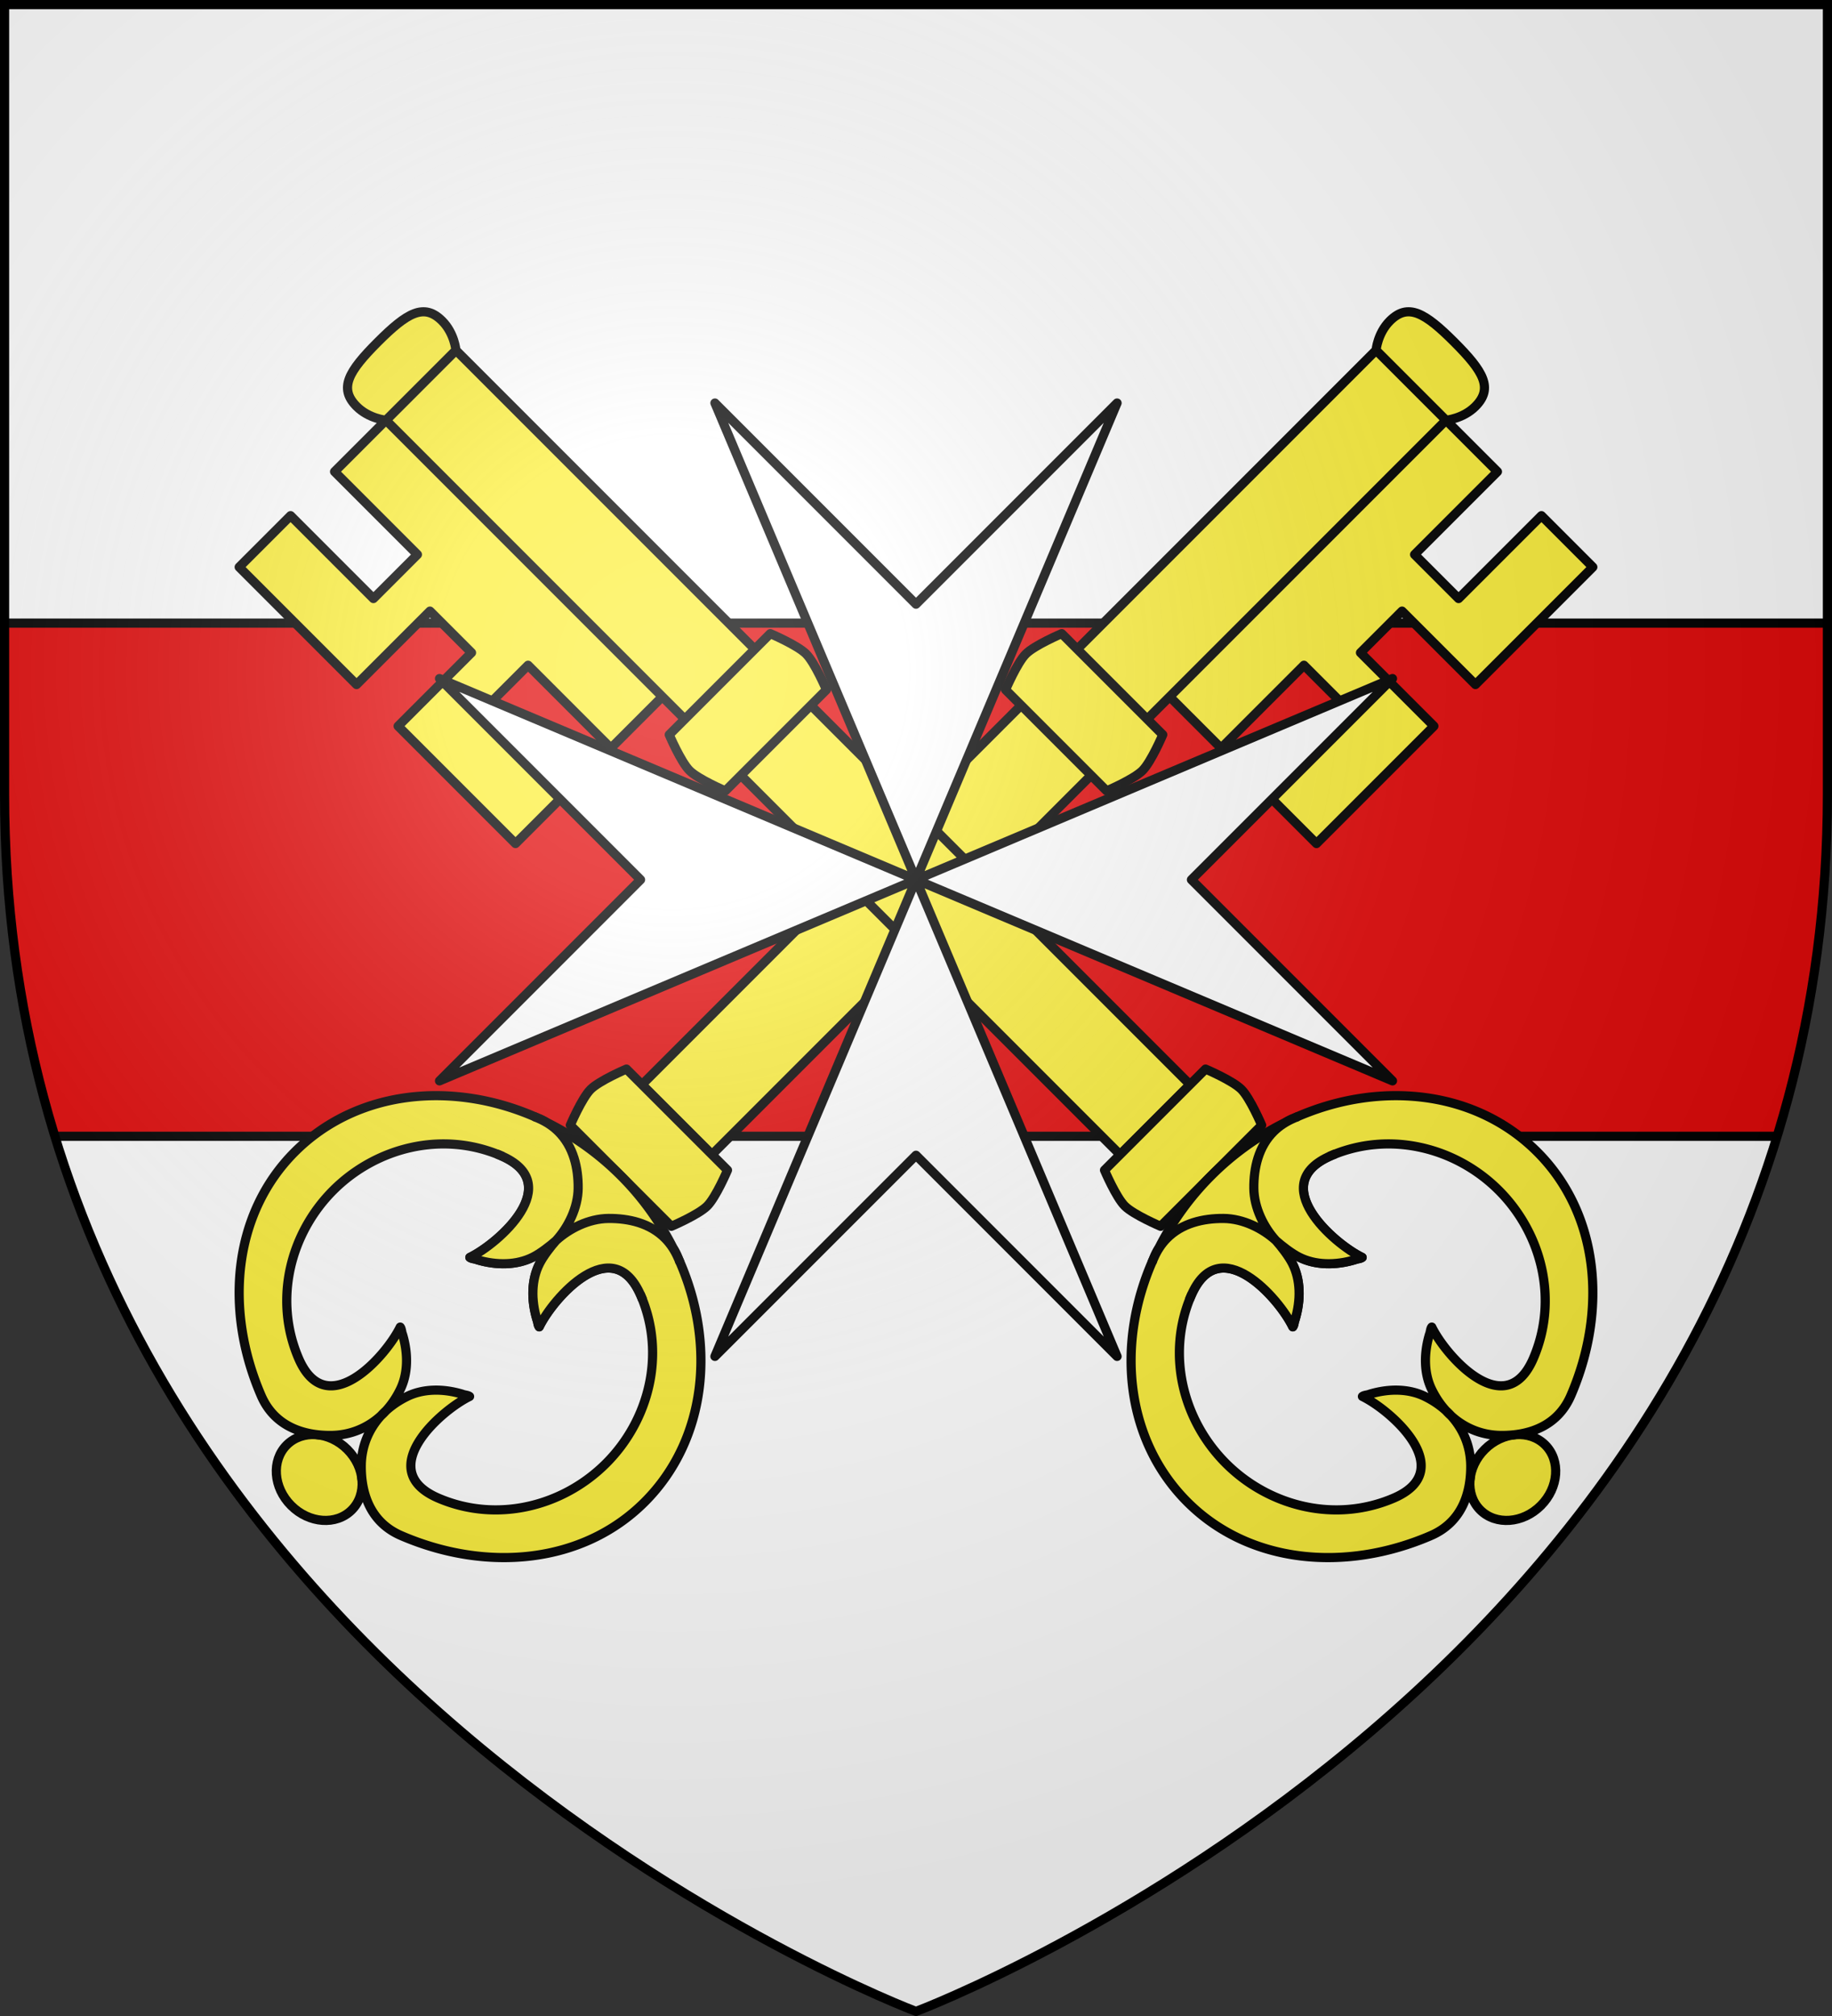 <svg xmlns="http://www.w3.org/2000/svg" xmlns:xlink="http://www.w3.org/1999/xlink" width="600" height="660" version="1.0"><rect width="100%" height="100%" fill="#333333" stroke="none"/><defs><g id="b"><path id="a" d="M0 0v1h.5L0 0z" transform="rotate(18 3.157 -.5)"/><use xlink:href="#a" width="810" height="540" transform="scale(-1 1)"/></g><g id="c"><use xlink:href="#b" width="810" height="540" transform="rotate(72)"/><use xlink:href="#b" width="810" height="540" transform="rotate(144)"/></g><g id="f"><path id="e" d="M0 0v1h.5L0 0z" transform="rotate(18 3.157 -.5)"/><use xlink:href="#e" width="810" height="540" transform="scale(-1 1)"/></g><g id="g"><use xlink:href="#f" width="810" height="540" transform="rotate(72)"/><use xlink:href="#f" width="810" height="540" transform="rotate(144)"/></g><path id="i" d="M-298.5-298.5h597V-40C298.5 246.31 0 358.5 0 358.5S-298.5 246.31-298.5-40v-258.5z"/><path id="d" d="M2.922 27.672c0-5.951 2.317-9.843 5.579-11.012 1.448-.519 3.307-.273 5.018 1.447 2.119 2.129 2.736 7.993-3.483 9.121.658-.956.619-3.081-.714-3.787-.99-.524-2.113-.253-2.676.123-.824.552-1.729 2.106-1.679 4.108H2.922z"/><radialGradient id="h" cx="-80" cy="-80" r="405" gradientUnits="userSpaceOnUse"><stop offset="0" style="stop-color:#fff;stop-opacity:.31"/><stop offset=".19" style="stop-color:#fff;stop-opacity:.25"/><stop offset=".6" style="stop-color:#6b6b6b;stop-opacity:.125"/><stop offset="1" style="stop-color:#000;stop-opacity:.125"/></radialGradient></defs><g transform="translate(300 300)"><use xlink:href="#i" width="600" height="660" style="fill:#fff"/><path d="M-298.5-96v56c0 40.817 6.096 78.081 16.5 112h564C292.404 38.081 298.5.817 298.5-40v-56h-597z" style="opacity:1;fill:#e20909;fill-opacity:1;fill-rule:nonzero;stroke:none;stroke-width:84;stroke-linecap:butt;stroke-linejoin:round;stroke-miterlimit:4;stroke-dasharray:none;stroke-opacity:1"/><path d="M1.5 204h597M18 372h564" style="opacity:1;fill:none;fill-opacity:1;fill-rule:nonzero;stroke:#000;stroke-width:3;stroke-linecap:butt;stroke-linejoin:round;stroke-miterlimit:4;stroke-dasharray:none;stroke-dashoffset:0;stroke-opacity:1" transform="translate(-300 -300)"/></g><path d="m220.384-117.499-38.448 38.45-24.042-24.042-13.612 13.612 24.042 24.041-38.45 38.45-16.837-16.839 27.135-27.135-14.407-14.407-27.136 27.135-16.837-16.838 90.51-90.51 16.837 16.838-27.135 27.135L176.41-107.2l27.136-27.135 16.837 16.837zM149.391-188.492l22.91 22.91L-68.115 74.835l-22.91-22.91L149.39-188.493zM174.988-191.179c-9.604-9.604-15.128-12.856-21.072-6.93-4.054 4.043-4.525 9.617-4.525 9.617l11.455 11.455 11.455 11.455s5.574-.47 9.617-4.525c5.926-5.944 2.674-11.468-6.93-21.072z" style="fill:#fcef3c;fill-opacity:1;stroke:#000;stroke-width:3;stroke-linecap:butt;stroke-linejoin:round;stroke-miterlimit:4;stroke-dasharray:none;stroke-opacity:1" transform="translate(301.289 303.156)"/><path d="m-96.116 46.833 33.092 33.093s-3.761 8.852-6.647 11.738c-2.885 2.885-11.738 6.646-11.738 6.646L-114.5 65.218s3.761-8.853 6.647-11.738c2.885-2.885 11.738-6.647 11.738-6.647z" style="fill:#fcef3c;fill-opacity:1;stroke:#000;stroke-width:3;stroke-linecap:butt;stroke-linejoin:round;stroke-miterlimit:4;stroke-dasharray:none;stroke-opacity:1" transform="translate(301.289 303.156)"/><path d="M-187.545 171.355c5.877 5.877 6.525 14.757 1.449 19.833-5.077 5.077-13.957 4.428-19.834-1.449-5.877-5.877-6.526-14.757-1.45-19.833 5.078-5.077 13.958-4.428 19.835 1.449z" style="fill:#fcef3c;stroke:#000;stroke-width:3;stroke-linecap:butt;stroke-linejoin:miter;marker:none;stroke-miterlimit:4;stroke-dasharray:none;stroke-dashoffset:0;stroke-opacity:1;visibility:visible;display:inline;overflow:visible;enable-background:accumulate" transform="translate(301.289 303.156)"/><path d="M-97.955 81.764a92.013 92.013 0 0 0-24.027-17.31c-.936-.548-1.9-1.08-3.003-1.5-27.875-12.59-59.482-9.277-79.767 11.008-20.285 20.286-23.118 51.754-11.008 79.767 4.46 10.318 14.131 13.118 22.863 13.052 6.467-.049 12.073-2.525 16.365-6.44 2.575-2.348 4.664-5.234 6.218-8.366 2.665-5.244 2.795-11.874.841-18.339-.293-.617-.285-1.738-.74-2.33-4.555 9.415-24.118 31.651-33.305 10.181-8.228-19.228-2.726-40.862 11.351-54.94 14.077-14.077 35.723-19.583 54.94-11.35 21.468 9.196-.766 28.749-10.18 33.305.591.454 1.712.446 2.33.74 6.464 1.953 13.094 1.823 18.338-.842 3.132-1.554 6.018-3.643 8.366-6.218-2.483 2.265-3.32 2.994-6.217 8.366-2.666 5.244-2.796 11.874-.842 18.339.293.617.285 1.738.74 2.33 4.556-9.415 24.113-31.65 33.305-10.181 8.221 19.201 2.674 40.811-11.403 54.888-14.077 14.077-35.675 19.62-54.888 11.403-21.47-9.183.766-28.75 10.181-33.306-.592-.454-1.713-.446-2.33-.739-6.465-1.954-13.095-1.824-18.339.842-3.131 1.553-6.018 3.643-8.366 6.217-3.914 4.292-6.391 9.898-6.44 16.365-.065 8.732 2.734 18.402 13.052 22.863 28.013 12.11 59.482 9.278 79.767-11.008 20.285-20.285 23.599-51.892 11.008-79.767a19.889 19.889 0 0 0-1.777-3.544 92.07 92.07 0 0 0-17.033-23.486z" style="fill:#fcef3c;fill-opacity:1;stroke:#000;stroke-width:3;stroke-linecap:butt;stroke-linejoin:round;stroke-miterlimit:4;stroke-dasharray:none;stroke-opacity:1" transform="translate(301.289 303.156)"/><path d="M-79.145 108.794c-1.115-2.58-2.546-4.713-4.216-6.425-5.01-5.138-12.098-6.676-18.647-6.627-6.467.05-12.869 3.321-17.16 7.235-1.747 1.95-4.257 5.223-5.422 7.571-2.666 5.244-2.796 11.874-.842 18.339.293.617.285 1.738.74 2.33 4.556-9.415 24.122-31.652 33.305-10.181M-124.985 62.954c2.58 1.116 4.713 2.546 6.426 4.216 5.137 5.011 6.675 12.098 6.626 18.647-.049 6.467-3.32 12.869-7.235 17.16-1.95 1.747-5.222 4.257-7.571 5.423-5.244 2.665-11.874 2.795-18.339.841-.617-.293-1.738-.285-2.33-.74 9.415-4.555 31.652-24.122 10.181-33.305" style="fill:#fcef3c;fill-opacity:1;stroke:#000;stroke-width:3;stroke-linecap:square;stroke-linejoin:round;stroke-miterlimit:4;stroke-dasharray:none;stroke-opacity:1" transform="translate(301.289 303.156)"/><path d="M46.436-95.72 79.53-62.627s-3.762 8.853-6.647 11.738c-2.885 2.885-11.738 6.647-11.738 6.647L28.051-77.335s3.762-8.853 6.647-11.738c2.886-2.885 11.738-6.647 11.738-6.647zM-222.962-117.499l38.45 38.45 24.04-24.042 13.613 13.612-24.042 24.041 38.449 38.45 16.838-16.839-27.135-27.135 14.407-14.407 27.135 27.135 16.838-16.838-90.51-90.51-16.837 16.838 27.135 27.135-14.408 14.408-27.135-27.135-16.838 16.837zM-151.968-188.492l-22.91 22.91L65.537 74.835l22.91-22.91-240.416-240.417z" style="fill:#fcef3c;fill-opacity:1;stroke:#000;stroke-width:3;stroke-linecap:butt;stroke-linejoin:round;stroke-miterlimit:4;stroke-dasharray:none;stroke-opacity:1" transform="translate(301.289 303.156)"/><path d="M-177.566-191.179c9.604-9.604 15.129-12.856 21.072-6.93 4.055 4.043 4.526 9.617 4.526 9.617l-11.455 11.455-11.456 11.455s-5.573-.47-9.616-4.525c-5.926-5.944-2.675-11.468 6.93-21.072zM93.54 46.833 60.446 79.926s3.761 8.852 6.646 11.738c2.886 2.885 11.738 6.646 11.738 6.646l33.093-33.092s-3.762-8.853-6.647-11.738c-2.885-2.885-11.738-6.647-11.738-6.647z" style="fill:#fcef3c;fill-opacity:1;stroke:#000;stroke-width:3;stroke-linecap:butt;stroke-linejoin:round;stroke-miterlimit:4;stroke-dasharray:none;stroke-opacity:1" transform="translate(301.289 303.156)"/><path d="M184.968 171.355c-5.877 5.877-6.526 14.757-1.449 19.833 5.077 5.077 13.957 4.428 19.834-1.449 5.877-5.877 6.526-14.757 1.449-19.833-5.077-5.077-13.957-4.428-19.834 1.449z" style="fill:#fcef3c;stroke:#000;stroke-width:3;stroke-linecap:butt;stroke-linejoin:miter;marker:none;stroke-miterlimit:4;stroke-dasharray:none;stroke-dashoffset:0;stroke-opacity:1;visibility:visible;display:inline;overflow:visible;enable-background:accumulate" transform="translate(301.289 303.156)"/><path d="M95.378 81.764a92.013 92.013 0 0 1 24.027-17.31c.935-.548 1.9-1.08 3.003-1.5 27.875-12.59 59.481-9.277 79.767 11.008 20.285 20.286 23.118 51.754 11.007 79.767-4.46 10.318-14.13 13.118-22.863 13.052-6.466-.049-12.073-2.525-16.364-6.44-2.575-2.348-4.664-5.234-6.218-8.366-2.665-5.244-2.795-11.874-.841-18.339.293-.617.285-1.738.739-2.33 4.556 9.415 24.118 31.651 33.306 10.181 8.228-19.228 2.725-40.862-11.352-54.94-14.077-14.077-35.722-19.583-54.94-11.35-21.468 9.196.766 28.749 10.182 33.305-.592.454-1.713.446-2.33.74-6.465 1.953-13.095 1.823-18.34-.842-3.13-1.554-6.017-3.643-8.366-6.218 2.484 2.265 3.321 2.994 6.218 8.366 2.665 5.244 2.795 11.874.842 18.339-.293.617-.285 1.738-.74 2.33-4.556-9.415-24.113-31.65-33.305-10.181-8.222 19.201-2.675 40.811 11.402 54.888 14.077 14.077 35.676 19.62 54.889 11.403 21.47-9.183-.766-28.75-10.181-33.306.592-.454 1.712-.446 2.33-.739 6.465-1.954 13.094-1.824 18.339.842 3.131 1.553 6.017 3.643 8.366 6.217 3.914 4.292 6.39 9.898 6.44 16.365.065 8.732-2.734 18.402-13.052 22.863-28.014 12.11-59.482 9.278-79.767-11.008-20.286-20.285-23.599-51.892-11.008-79.767.497-1.307 1.1-2.47 1.776-3.544a92.07 92.07 0 0 1 17.034-23.486z" style="fill:#fcef3c;fill-opacity:1;stroke:#000;stroke-width:3;stroke-linecap:butt;stroke-linejoin:round;stroke-miterlimit:4;stroke-dasharray:none;stroke-opacity:1" transform="translate(301.289 303.156)"/><path d="M76.568 108.794c1.115-2.58 2.545-4.713 4.216-6.425 5.01-5.138 12.098-6.676 18.647-6.627 6.467.05 12.868 3.321 17.16 7.235 1.747 1.95 4.257 5.223 5.422 7.571 2.665 5.244 2.795 11.874.842 18.339-.293.617-.285 1.738-.74 2.33-4.556-9.415-24.122-31.652-33.305-10.181M122.408 62.954c-2.58 1.116-4.714 2.546-6.426 4.216-5.137 5.011-6.675 12.098-6.626 18.647.049 6.467 3.32 12.869 7.235 17.16 1.95 1.747 5.222 4.257 7.57 5.423 5.245 2.665 11.875 2.795 18.34.841.617-.293 1.738-.285 2.33-.74-9.416-4.555-31.652-24.122-10.182-33.305" style="fill:#fcef3c;fill-opacity:1;stroke:#000;stroke-width:3;stroke-linecap:square;stroke-linejoin:round;stroke-miterlimit:4;stroke-dasharray:none;stroke-opacity:1" transform="translate(301.289 303.156)"/><path d="m-49.014-95.72-33.092 33.093s3.761 8.853 6.647 11.738c2.885 2.885 11.738 6.647 11.738 6.647l33.092-33.093s-3.761-8.853-6.647-11.738c-2.885-2.885-11.738-6.647-11.738-6.647z" style="fill:#fcef3c;fill-opacity:1;stroke:#000;stroke-width:3;stroke-linecap:butt;stroke-linejoin:round;stroke-miterlimit:4;stroke-dasharray:none;stroke-opacity:1" transform="translate(301.289 303.156)"/><path d="M-65.855-168.06 0-12l65.854-156.06-65.855 65.855-65.854-65.854zM0-12l156.06 65.855L90.204-12l65.854-65.855L0-11.999zm0 0-65.855 156.06L0 78.206l65.854 65.854L-.001-12zm0 0-156.06-65.854 65.854 65.855-65.854 65.854L0-12z" style="fill:#fff;fill-opacity:1;stroke:#000;stroke-width:3;stroke-linejoin:round;stroke-miterlimit:4;stroke-dasharray:none;stroke-opacity:1;display:inline" transform="translate(300 300)"/><use xlink:href="#i" width="600" height="660" style="fill:url(#h)" transform="translate(300 300)"/><use xlink:href="#i" width="600" height="660" style="fill:none;stroke:#000;stroke-width:3" transform="translate(300 300)"/></svg>
